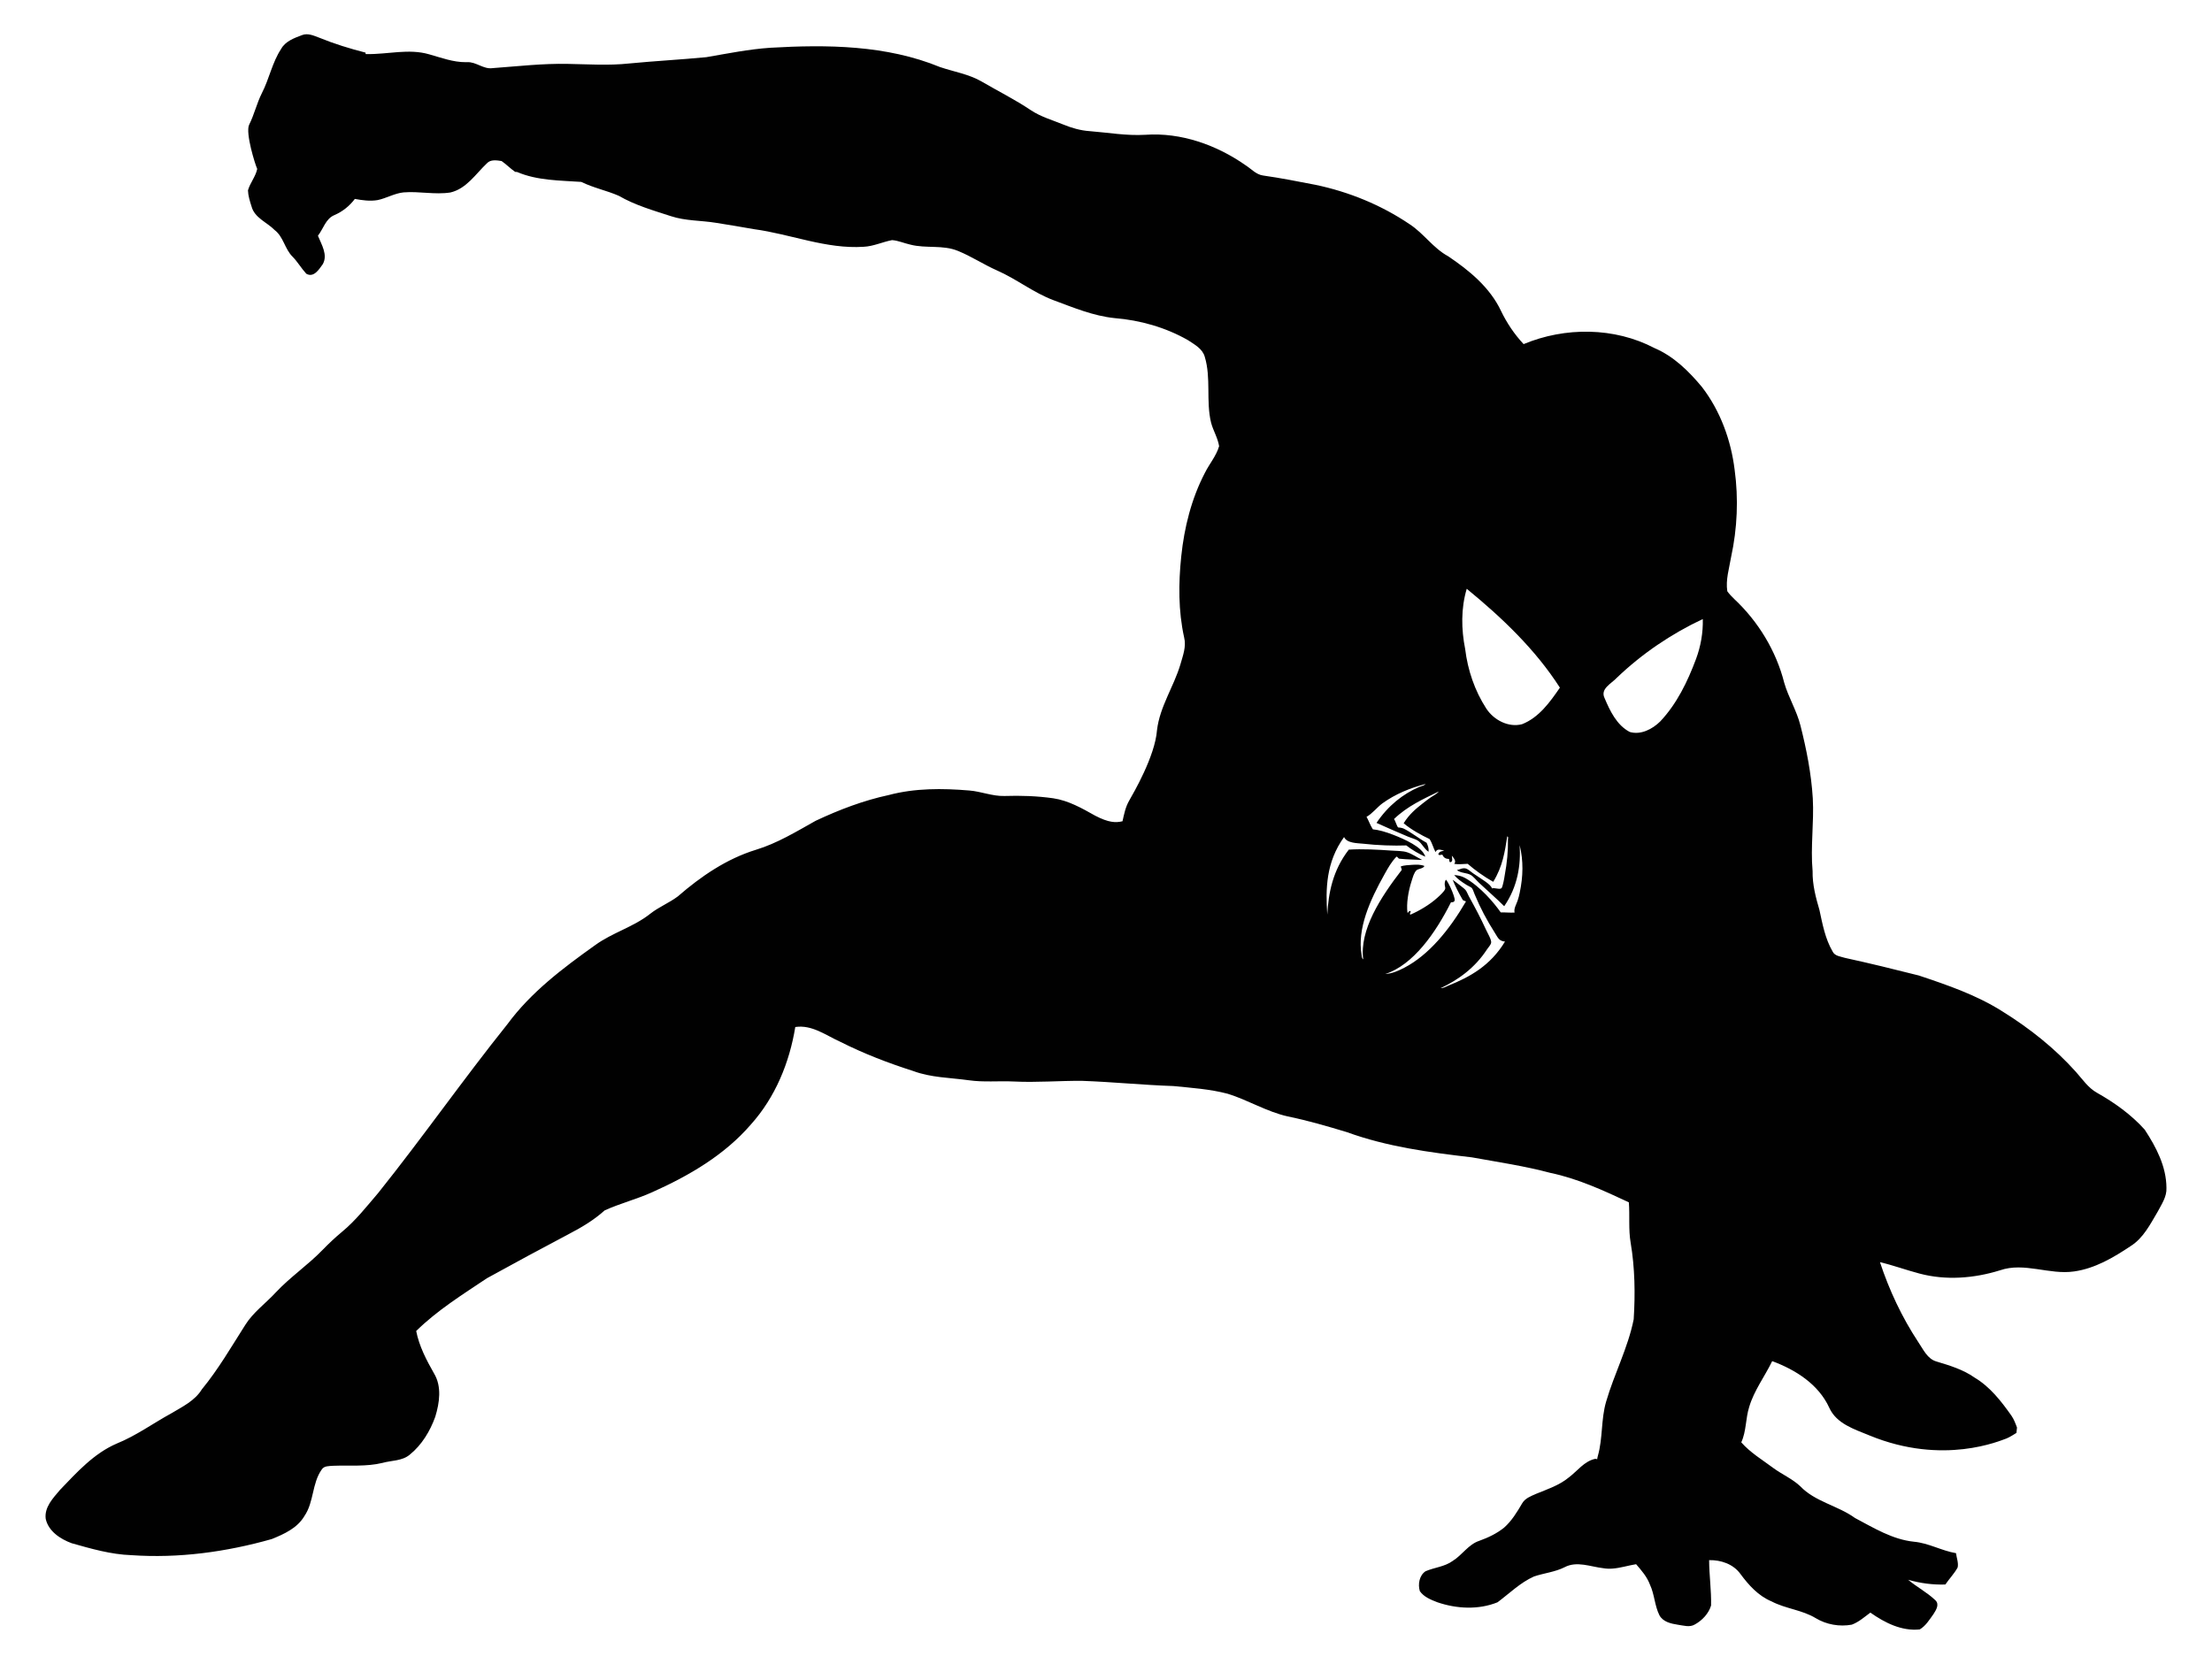 <?xml version="1.0" encoding="utf-8"?>
<!-- Generator: Adobe Illustrator 16.0.0, SVG Export Plug-In . SVG Version: 6.00 Build 0)  -->
<!DOCTYPE svg PUBLIC "-//W3C//DTD SVG 1.1//EN" "http://www.w3.org/Graphics/SVG/1.1/DTD/svg11.dtd">
<svg version="1.1" id="Layer_1" xmlns="http://www.w3.org/2000/svg" xmlns:xlink="http://www.w3.org/1999/xlink" x="0px" y="0px"
	 width="903.486px" height="679.744px" viewBox="0 0 903.486 679.744" enable-background="new 0 0 903.486 679.744"
	 xml:space="preserve">
<g>
	<defs>
		<rect id="SVGID_1_" width="903.486" height="679.744"/>
	</defs>
	<clipPath id="SVGID_2_">
		<use xlink:href="#SVGID_1_"  overflow="visible"/>
	</clipPath>
	<path clip-path="url(#SVGID_2_)" fill="#010101" d="M884.879,485.265c-0.027-8.725-4.219-16.674-8.879-23.789
		c-5.504-6.127-12.292-10.988-19.444-15.024c-3.645-2.014-5.964-5.552-8.659-8.572c-8.658-9.674-18.937-17.806-29.944-24.651
		c-10.538-6.703-22.446-10.787-34.221-14.719c-10.01-2.531-20.049-4.995-30.136-7.191c-1.804-0.585-4.209-0.709-5.093-2.654
		c-3.011-5.179-4.104-11.123-5.35-16.896c-1.515-5.178-2.905-10.431-2.8-15.878c-0.911-9.914,0.623-19.829,0.077-29.753
		c-0.614-10.087-2.57-20.03-5.054-29.8c-1.524-6.051-4.881-11.411-6.606-17.384c-3.308-13.04-10.595-25.035-20.395-34.221
		c-1.017-1.017-2.052-2.023-2.866-3.193c-0.72-4.689,0.776-9.348,1.544-13.932c2.541-11.717,3.077-23.865,1.447-35.746
		c-1.496-12.09-5.85-24.009-13.3-33.712c-5.369-6.473-11.582-12.609-19.435-15.955c-16.377-8.591-36.532-8.678-53.456-1.621
		c-3.758-4.007-6.827-8.591-9.214-13.529c-4.507-9.607-12.993-16.569-21.613-22.37c-6.097-3.289-9.962-9.329-15.724-13.078
		c-11.584-7.843-24.797-13.242-38.479-16.099c-7.104-1.362-14.2-2.79-21.362-3.797c-2.857-0.374-4.822-2.704-7.134-4.171
		c-11.851-8.313-26.388-13.491-40.991-12.465c-7.632,0.46-15.188-0.901-22.771-1.496c-3.701-0.249-7.277-1.285-10.691-2.685
		c-4.478-1.831-9.233-3.164-13.299-5.877c-6.424-4.315-13.357-7.767-20.03-11.669c-5.274-3.068-11.362-4.008-17.058-5.945
		c-21.9-8.994-46.082-9.234-69.353-7.882c-8.792,0.604-17.431,2.349-26.099,3.845c-10.519,1.007-21.085,1.563-31.603,2.58
		c-8.294,0.891-16.627,0.306-24.931,0.162c-10.269-0.22-20.49,0.988-30.711,1.726c-3.768,0.585-6.731-2.627-10.451-2.435
		c-0.173,0.01-0.355,0.01-0.537,0.01c-5.188,0.028-10.078-1.841-15.006-3.222c-8.342-2.426-16.952,0.067-25.428-0.087l-0.509-0.019
		c0.01-0.191,0.01-0.374,0.019-0.565c-6.453-1.64-12.838-3.615-19.013-6.137c-2.186-0.815-4.584-1.947-6.923-1.045
		c-3.203,1.199-6.856,2.512-8.591,5.686c-3.653,5.542-4.833,12.206-7.853,18.045c-2.1,4.161-3.107,8.783-5.216,12.945
		c-1.544,3.375,2.473,16.204,3.317,18.006c-0.652,3.155-2.895,5.677-3.778,8.745c0.077,2.254,0.777,4.43,1.458,6.568
		c1.227,4.708,6.29,6.444,9.425,9.646c3.644,2.771,4.133,7.757,7.336,10.893c2.09,2.138,3.585,4.774,5.608,6.97
		c3.05,1.736,5.188-1.774,6.712-3.883c2.196-3.826-0.517-8.054-1.965-11.65c2.234-2.838,3.154-6.99,6.779-8.447
		c3.308-1.439,6.137-3.701,8.304-6.588c3.068,0.566,6.232,1.007,9.338,0.47c3.596-0.767,6.847-2.751,10.538-3.135
		c6.376-0.527,12.791,1.016,19.139,0.038c6.558-1.515,10.336-7.584,14.938-11.937c1.496-1.64,4.018-1.218,5.984-0.911
		c1.936,1.352,3.585,3.068,5.532,4.42l0.805,0.058c8.208,3.518,17.451,3.442,26.215,4.046c4.9,2.426,10.307,3.49,15.293,5.667
		c6.645,3.854,14.067,5.973,21.325,8.332c5.926,1.956,12.235,1.716,18.333,2.704c5.206,0.796,10.394,1.716,15.591,2.608
		c15.006,2.023,29.484,8.208,44.835,7.191c4.008-0.201,7.671-1.975,11.564-2.723c2.579,0.192,4.976,1.304,7.498,1.851
		c6.366,1.649,13.241-0.01,19.426,2.569c5.503,2.234,10.48,5.561,15.917,7.968c8.025,3.509,14.938,9.129,23.184,12.196
		c8.074,2.992,16.176,6.387,24.815,7.278c10.472,0.844,20.855,3.788,30.002,9.004c2.646,1.764,5.945,3.48,6.865,6.788
		c2.656,8.726,0.442,18.055,2.571,26.867c0.852,3.308,2.77,6.271,3.297,9.665c-1.16,3.989-3.969,7.211-5.8,10.883
		c-5.504,10.557-8.438,22.312-9.665,34.106c-1.151,11.007-1.219,22.245,1.169,33.099c0.968,3.768-0.508,7.489-1.516,11.075
		c-2.713,9.118-8.438,17.258-9.559,26.857c-0.806,10.71-9.694,25.831-11.382,28.813c-1.478,2.569-2.071,5.513-2.704,8.39
		c-2.752,0.68-5.687,0.585-11.161-2.273c-5.388-3.03-10.902-6.175-17.105-7.105c-6.607-0.94-13.309-1.16-19.973-0.94
		c-4.909,0.135-9.521-1.86-14.373-2.243c-10.94-0.921-22.13-0.988-32.811,1.841c-10.385,2.224-20.328,6.031-29.916,10.538
		c-7.882,4.41-15.687,9.195-24.393,11.841c-11.976,3.683-22.504,10.884-31.881,19.033c-3.548,2.675-7.767,4.324-11.267,7.086
		c-6.846,5.446-15.523,7.729-22.571,12.877c-13.069,9.312-26.166,19.177-35.764,32.228c-18.104,22.589-34.691,46.35-52.775,68.949
		c-4.708,5.514-9.214,11.285-14.833,15.928c-2.781,2.3-5.408,4.793-7.93,7.382c-5.983,6.195-13.203,11.046-19.09,17.345
		c-4.133,4.488-9.244,8.104-12.513,13.349c-5.667,8.896-10.969,18.084-17.691,26.253c-2.848,4.669-7.948,7.086-12.464,9.79
		c-7.46,4.084-14.383,9.155-22.303,12.358c-9.339,4.026-16.243,11.707-23.137,18.889c-2.819,3.347-6.492,7.096-5.868,11.852
		c1.112,5.091,6.002,8.275,10.595,9.962c7.978,2.254,16.032,4.593,24.364,4.881c19.34,1.353,38.776-1.304,57.377-6.578
		c5.063-2.042,10.461-4.497,13.347-9.425c3.902-5.715,3.04-13.251,7.019-18.928c0.968-1.62,3.049-1.428,4.67-1.582
		c6.731-0.258,13.567,0.432,20.183-1.179c3.73-1.046,8.045-0.739,11.161-3.375c4.9-3.96,8.275-9.579,10.394-15.456
		c1.744-5.705,2.742-12.379-0.518-17.748c-3.097-5.447-6.051-11.085-7.268-17.299c8.601-8.477,18.899-14.862,28.87-21.545
		c11.171-6.175,22.418-12.216,33.703-18.189c5.111-2.674,10.097-5.647,14.393-9.53c6.309-2.877,13.107-4.574,19.436-7.44
		c14.938-6.674,29.541-15.16,40.328-27.701c9.924-11.065,15.735-25.217,18.103-39.782c6.846-1.036,12.542,3.423,18.439,6.06
		c9.53,4.805,19.503,8.648,29.666,11.89c7.278,2.743,15.15,2.732,22.763,3.797c6.098,0.882,12.264,0.211,18.4,0.509
		c9.272,0.47,18.544-0.336,27.825-0.268c12.465,0.439,24.893,1.706,37.376,2.128c7.412,0.748,14.92,1.236,22.149,3.145
		c8.342,2.579,15.897,7.325,24.46,9.243c8.179,1.678,16.214,4.018,24.211,6.434c16.406,5.983,33.827,8.295,51.087,10.308
		c10.7,1.947,21.497,3.519,32.025,6.338c11.237,2.34,21.727,7.192,32.072,12.033c0.422,5.504-0.211,11.056,0.738,16.53
		c1.736,10.317,1.899,20.837,1.237,31.26c-2.32,11.639-7.949,22.263-11.256,33.615c-2.129,7.221-1.314,14.921-3.375,22.159
		c-0.136,0.45-0.222,0.911-0.279,1.361l-0.766-0.153c-4.546,0.979-7.287,4.967-10.817,7.613c-3.921,3.241-8.811,4.832-13.452,6.732
		c-2.052,0.929-4.41,1.772-5.599,3.844c-2.09,3.557-4.268,7.182-7.403,9.943c-2.991,2.416-6.511,4.074-10.106,5.369
		c-4.487,1.468-6.979,5.82-10.872,8.218c-3.28,2.396-7.46,2.646-11.095,4.219c-2.541,1.688-3.183,5.322-2.33,8.121
		c1.649,2.406,4.526,3.519,7.153,4.545c7.862,2.685,16.779,3.164,24.575,0.019c4.871-3.624,9.271-8.034,14.891-10.547
		c4.123-1.398,8.572-1.803,12.514-3.787c4.976-2.637,10.565-0.201,15.733,0.394c1.314,0.239,2.618,0.268,3.922,0.163
		c3.202-0.249,6.367-1.276,9.541-1.784c2.215,2.551,4.487,5.159,5.677,8.39c1.859,3.97,1.888,8.543,3.854,12.475
		c1.496,2.724,4.728,3.424,7.546,3.864c2.273,0.297,4.776,1.181,6.913-0.105c3.002-1.649,5.657-4.449,6.636-7.756
		c0.153-6.186-0.776-12.342-0.796-18.526c4.814-0.114,9.866,1.592,12.781,5.629c3.375,4.573,7.325,8.975,12.696,11.209
		c5.742,3.029,12.492,3.471,18.073,6.865c4.362,2.637,9.713,3.566,14.719,2.656c2.866-1.064,5.168-3.136,7.593-4.929
		c5.869,4.133,12.782,7.661,20.184,6.865c2.445-1.458,3.96-3.989,5.59-6.252c1.074-1.678,2.608-4.065,0.673-5.753
		c-3.338-3.174-7.498-5.312-11.019-8.274c4.939,1.43,10.049,2.1,15.198,1.937c1.601-2.368,3.653-4.439,5.023-6.961
		c0.413-1.956-0.449-3.912-0.66-5.839c-5.907-0.997-11.209-4.143-17.211-4.68c-8.793-0.921-16.407-5.647-24.049-9.685
		c-7.038-5.11-16.301-6.596-22.428-13.03c-3.222-3.011-7.335-4.756-10.853-7.335c-4.508-3.366-9.427-6.28-13.176-10.548
		c2.092-4.554,1.735-9.703,3.222-14.421c1.996-6.778,6.357-12.455,9.406-18.755c9.551,3.528,18.947,9.474,23.319,19.053
		c2.963,6.529,10.167,8.731,16.387,11.295c30.279,12.484,53.704,2.004,55.996,1.246c1.43-0.595,2.724-1.467,4.057-2.272l0.229-2.186
		c-0.624-1.688-1.247-3.385-2.271-4.861c-4.182-5.926-8.746-11.813-15.074-15.571c-4.65-3.28-10.116-4.919-15.485-6.539
		c-3.797-1.045-5.445-4.978-7.487-7.949c-6.675-10.106-11.853-21.162-15.649-32.648c5.447,1.274,10.71,3.23,16.128,4.65
		c10.806,2.876,22.283,1.975,32.898-1.323c9.923-3.441,20.154,1.946,30.26,0.46c8.524-1.188,16.119-5.686,23.166-10.394
		c5.139-3.27,7.939-8.878,10.95-13.96C882.875,491.986,885.08,488.889,884.879,485.265 M620.728,364.68
		c-0.24,1.146-0.503,2.218-0.884,3.311c-0.536,1.536-1.587,3.182-1.229,4.813c-1.825,0.116-3.789-0.103-5.649-0.074
		c-2.683-3.851-8.335-10.565-14.513-14.035c-1.478-0.83-3.047-1.163-4.498-1.195c1.491,1.671,2.715,2.532,5.16,4.072
		c0.609,0.384,1.592,0.778,1.995,1.152c0.457,0.424,0.813,1.687,1.223,2.665c2.387,5.706,4.827,10.338,8.404,15.966
		c1.118,1.758,1.533,3.078,3.975,3.302c-5.938,9.799-14.282,14.453-23.067,17.963c-1.022,0.407-1.932,1.065-3.226,1.068
		c7.034-3.299,13.956-8.165,18.968-15.877c0.525-0.809,1.407-1.669,1.644-2.529c0.334-1.221-1.302-3.811-2.099-5.536
		c-2.268-4.905-4.214-8.58-6.986-13.605c-0.543-0.984-0.859-2.043-1.437-2.66c-0.606-0.647-1.723-1.426-2.474-2.039
		c-0.938-0.767-1.892-1.427-2.686-2.034c0.858,2.269,2.49,5.449,4.028,8.088c0.252,0.524,0.912,0.463,1.401,0.766
		c-6.786,11.631-15.191,21.879-25.195,27.083c-2.389,1.243-4.874,2.37-7.787,2.566c11.389-3.677,20.554-16.74,26.855-29.313
		c1.862,0.078,1.706-0.961,1.133-2.717c-0.626-1.92-1.959-4.994-3.154-6.512c-0.45,0.457-0.522,1.145-0.541,1.807
		c-0.02,0.665,0.355,1.496,0.184,1.991c-0.365,1.052-2.196,2.686-3.157,3.56c-3.185,2.895-7.61,5.469-11.042,6.926
		c-0.582-0.452,0.349-0.938,0.064-1.396c-0.675-0.405-0.759,0.599-1.251,0.625c-0.498-3.703,0.313-8.771,1.695-12.999
		c0.493-1.511,0.967-3.408,1.971-4.332c0.797-0.733,2.703-0.628,3.258-1.768c-1.496-0.669-3.36-0.57-4.958-0.486
		c-1.59,0.084-3.263,0.201-4.61,0.6c-0.196,0.503,0.388,0.989,0.298,1.489c-8.68,11.228-17.32,24.597-15.729,36.545
		c-0.652-0.515-0.585-1.325-0.677-1.88c-1.783-10.66,3.262-22.028,9.49-33.115c1.376-2.449,2.715-4.851,4.685-6.885
		c0.443-0.406,0.736,0.813,1.4,0.767c3.123,0.319,6.116,0.329,9.176,0.494c-2.071-1.055-4.134-2.49-6.182-3.153
		c-1.776-0.574-4.162-0.526-6.11-0.66c-5.928-0.411-12.223-0.767-17.674-0.405c-6.614,8.542-8.31,17.787-8.791,26.519
		c-0.718-10.424-0.545-21.387,6.857-31.661c1.162,2.603,5.592,2.477,7.729,2.721c5.948,0.678,12.624,0.903,17.689,0.703
		c2.349,1.885,5.432,3.599,7.764,4.612c-1.139-3.982-8.603-7.206-13.154-8.979c-3.057-1.191-6.09-2.021-8.272-2.209
		c-1.083-1.704-1.643-3.42-2.575-5.127c2.22-1.118,4.407-3.995,6.547-5.53c5.226-3.75,11.175-6.208,17.563-7.87
		c-0.603,0.713-1.827,0.869-2.715,1.257c-6.457,2.819-12.569,7.541-17.323,14.645c3.774,1.696,8.29,3.703,12.821,5.597
		c1.477,0.617,3.165,1.014,4.169,1.702c1.624,1.111,2.419,3.279,4.255,4.492c0.18-1.234-0.217-2.455-0.778-3.672
		c-3.211-1.747-6.382-4.339-9.33-5.775c-0.301-0.146-0.736-0.272-1.235-0.371c0.046,0.008-1.145-0.169-1.004-0.077
		c-0.616-0.406-1.174-2.844-1.769-3.451c5.462-5.284,11.922-8.182,18.3-11.276c-0.79,1.036-2.088,1.581-3.225,2.365
		c-1.1,0.759-2.215,1.618-3.291,2.466c-2.806,2.213-5.522,4.423-7.829,8.152c3.004,2.566,7.352,4.935,10.583,6.445
		c1.154,1.769,1.469,3.556,2.445,5.329c0.609-1.556,2.128-0.939,3.54-0.577c-0.9,0.26-1.957,0.142-2.419,1.449
		c0.475,0.746,1.113,0.003,1.729,0.262c0.378,1.089,1.366,1.688,2.522,1.64c0.512,0.452-0.017,0.93,0.578,1.383
		c1.392-0.214,0.688-1.885,0.703-2.708c0.845,1.11,1.908,2.217,0.978,3.368c1.522,0.28,3.759,0.032,5.5-0.023
		c2.802,2.452,6.62,5.227,10.419,7.346c3.879-6.234,4.77-12.402,5.74-18.574c0.627,0.335,0.274,0.863,0.281,1.19
		c0.093,4.691-0.361,9.687-1.314,14.688c-0.138,0.726-0.251,1.764-0.49,2.702c-0.21,0.822-0.491,2.309-0.853,2.611
		c-0.793,0.665-2.985-0.361-3.854,0.086c-0.589-1.798-4.334-3.823-7.634-6.111c-0.935-0.648-2.092-1.666-2.753-1.934
		c-1.457-0.588-2.859,0.332-3.967,0.588c1.771,1.273,4,1.003,5.684,1.967c1.068,0.611,2.232,2.118,3.397,3.216
		c3.376,3.176,7.263,6.531,10.257,9.543c5.498-7.999,6.838-16.771,6.308-24.969C622.292,351.749,622.119,358.048,620.728,364.68
		 M621.679,295.855c-5.572,1.458-11.564-1.726-14.604-6.386c-4.726-7.287-7.584-15.715-8.629-24.316
		c-1.611-8.131-1.745-16.636,0.643-24.623c14.324,11.746,27.988,24.709,38.047,40.396
		C633.078,286.833,628.581,293.133,621.679,295.855 M692.747,269.19c-3.441,9.214-7.824,18.323-14.642,25.543
		c-3.184,3.136-7.92,5.619-12.446,4.287c-5.302-2.781-8.063-8.592-10.288-13.866c-1.831-3.787,2.829-5.906,4.957-8.207
		c10.309-9.886,22.255-17.969,35.171-24.057C695.652,258.441,694.674,263.994,692.747,269.19"/>
</g>
</svg>
